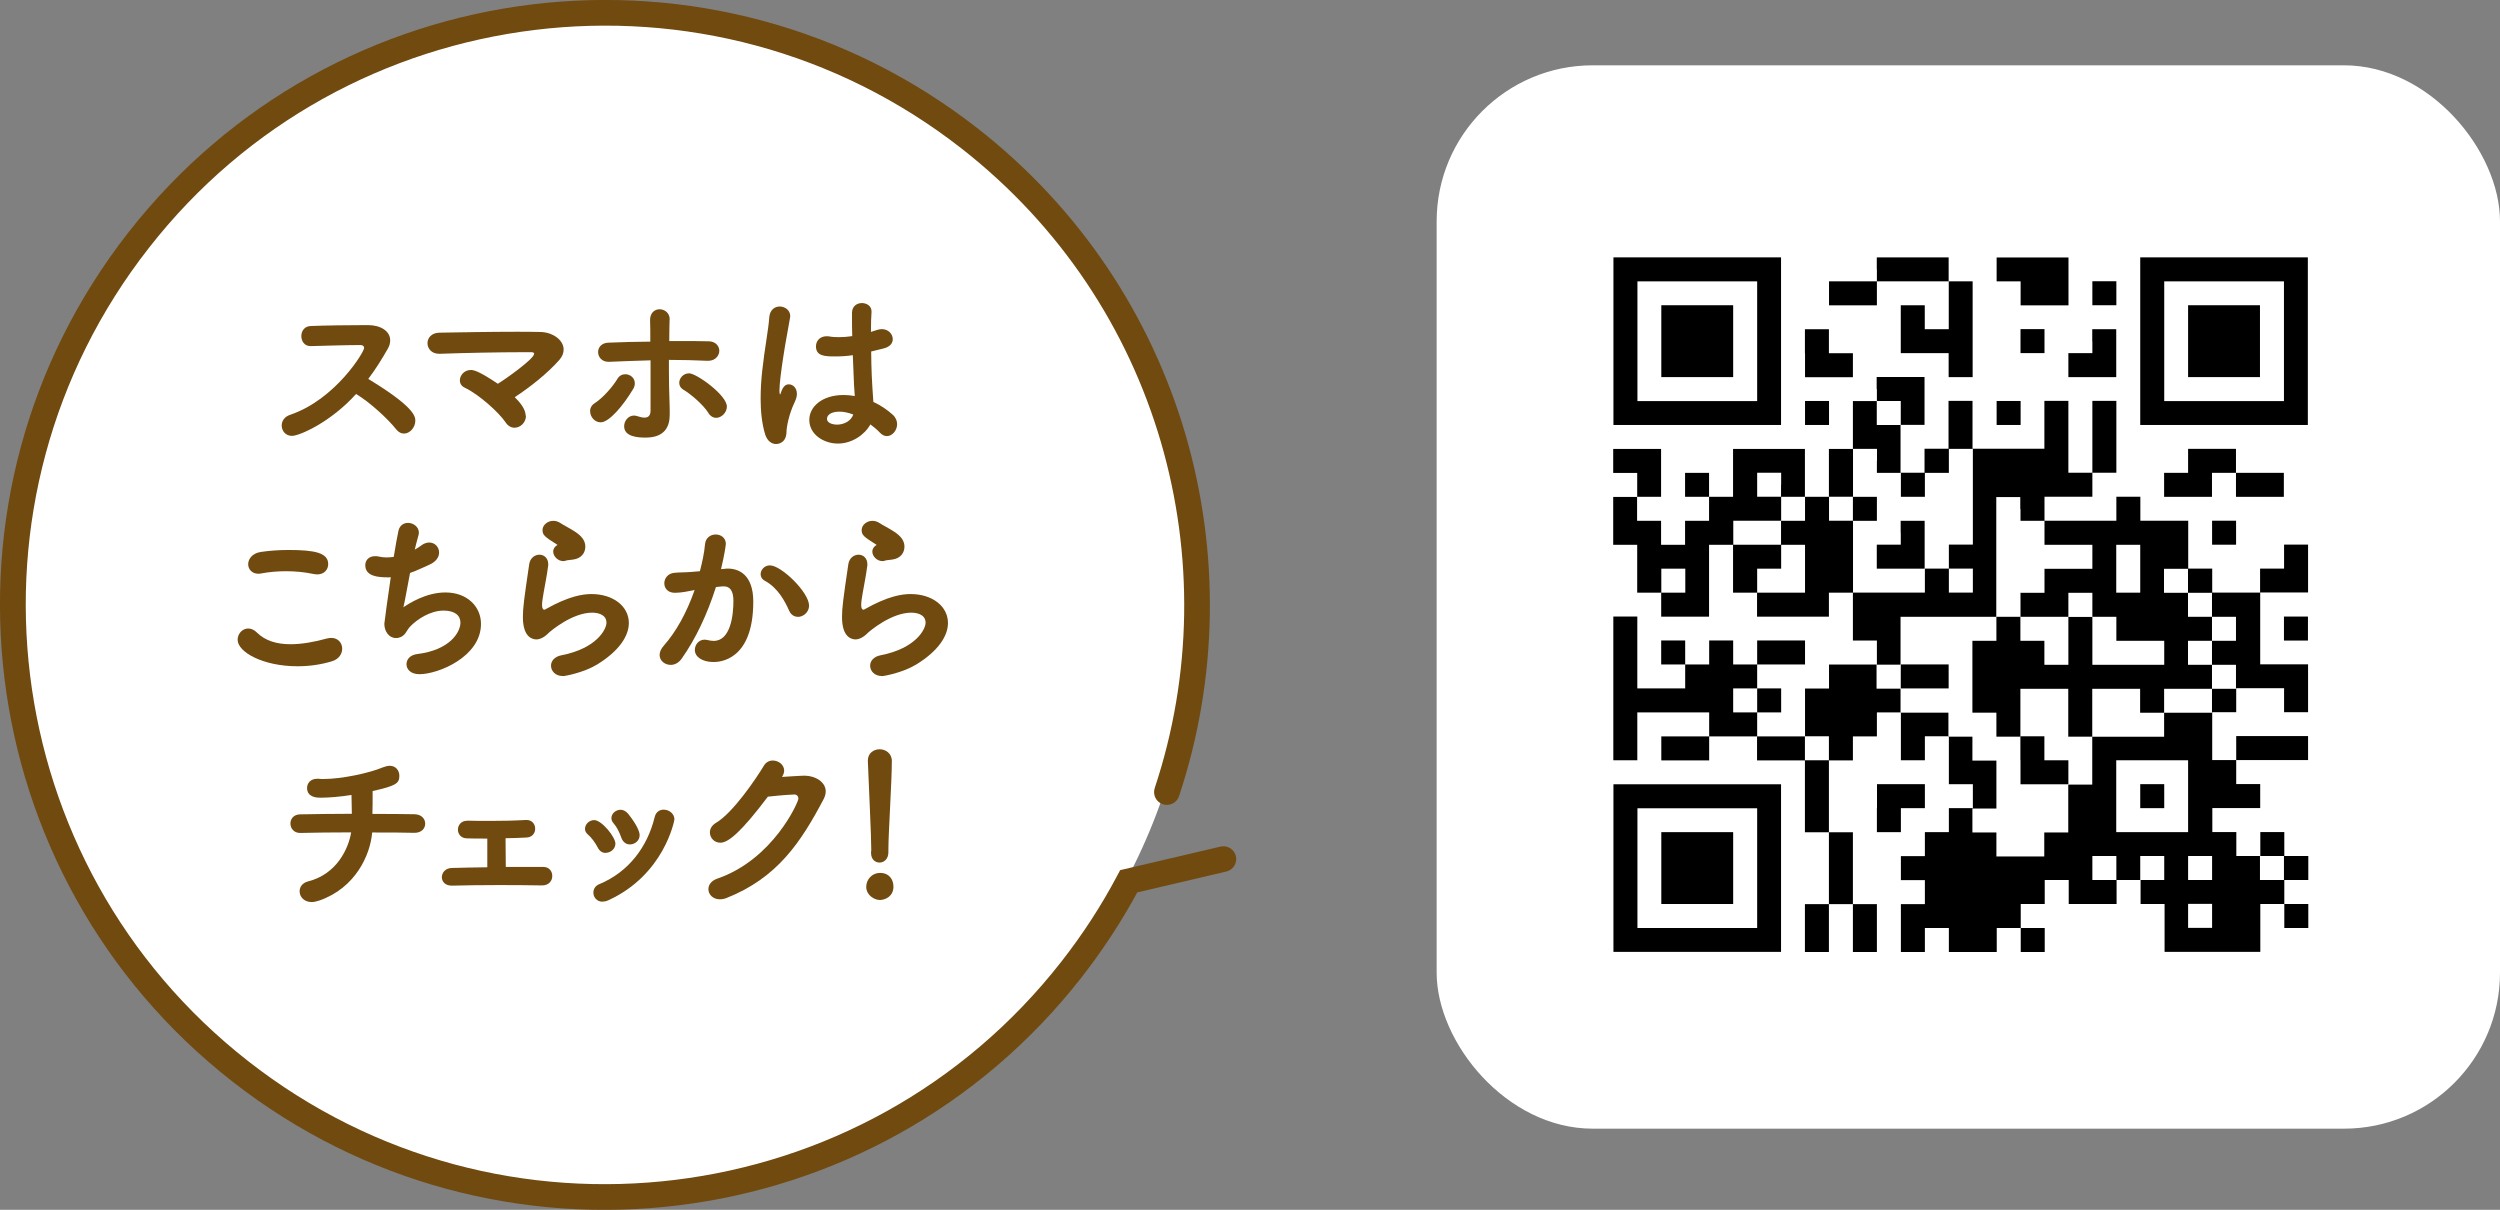 <?xml version="1.0" encoding="UTF-8"?><svg id="_レイヤー_2" xmlns="http://www.w3.org/2000/svg" viewBox="0 0 217.78 105.39"><rect x="0" y="0" width="217.78" height="105.39" fill="#808080" stroke="none"/><defs><style>.cls-1{fill:#fff;}.cls-2{fill:#714a0f;}</style></defs><g id="_レイヤー_5"><rect class="cls-1" x="125.15" y="5.69" width="92.63" height="92.63" rx="13.59" ry="13.59"/><circle class="cls-1" cx="52.77" cy="52.66" r="51.32"/><path class="cls-2" d="M94.21,85.15c1.85-2.37,3.47-4.85,4.86-7.41l7.76-1.82c.6-.14.97-.74.83-1.34-.14-.6-.74-.97-1.34-.83l-8.74,2.05-.24.45c-1.38,2.61-3.01,5.13-4.89,7.53-8.59,10.98-20.8,17.43-33.62,19-12.82,1.57-26.23-1.75-37.21-10.34-10.98-8.59-17.43-20.8-19-33.62-1.57-12.82,1.75-26.23,10.34-37.21C21.53,10.63,33.74,4.18,46.57,2.61c12.82-1.57,26.23,1.75,37.21,10.34,8.64,6.76,14.48,15.76,17.34,25.53,2.86,9.78,2.74,20.33-.53,30.17-.19.59.12,1.22.71,1.41.59.19,1.22-.12,1.41-.71h0c3.42-10.28,3.54-21.29.56-31.5-2.99-10.21-9.09-19.62-18.11-26.67C73.69,2.22,59.68-1.25,46.3.39c-13.38,1.64-26.15,8.39-35.11,19.85C2.22,31.7-1.25,45.71.39,59.1c1.64,13.38,8.38,26.15,19.85,35.11,11.46,8.96,25.48,12.43,38.86,10.79,13.38-1.64,26.15-8.38,35.11-19.85Z"/><path class="cls-2" d="M25.43,37.97c-.55,0-.89-.44-.89-.9,0-.38.22-.77.75-.94,3.93-1.34,6.43-5.46,6.43-5.82,0-.14-.11-.25-.28-.25h-.28c-1.05,0-2.85.06-4.08.09h-.03c-.53,0-.8-.43-.8-.87s.27-.87.83-.88c1.13-.05,3.41-.08,4.97-.08,1.13,0,1.94.54,1.94,1.32,0,.24-.06.49-.22.76-.52.91-1.06,1.78-1.69,2.61,3.97,2.41,4.1,3.24,4.1,3.64,0,.58-.47,1.12-.99,1.12-.23,0-.47-.11-.67-.36-.74-.93-2.25-2.33-3.5-3.09-2.21,2.46-4.94,3.65-5.58,3.65Z"/><path class="cls-2" d="M45.82,36.21c0,.6-.49,1.05-1,1.05-.28,0-.56-.14-.78-.47-.55-.83-2.3-2.42-3.54-3.01-.31-.14-.44-.39-.44-.65,0-.44.39-.9.95-.9.25,0,.69.08,2.36,1.2.63-.38,3.16-2.17,3.16-2.61,0-.08-.06-.14-.25-.14h-.66c-2.02,0-5.15.06-7.31.14h-.05c-.67,0-1.02-.46-1.02-.93,0-.44.34-.9,1.05-.91,1.83-.03,4.41-.08,6.68-.08.75,0,1.47,0,2.11.02,1.06.02,2.02.69,2.02,1.53,0,.3-.11.6-.38.91-.99,1.13-2.53,2.36-3.88,3.24.91.88.95,1.42.95,1.61Z"/><path class="cls-2" d="M51.4,35.83c0-.25.11-.52.41-.71.74-.47,1.61-1.5,1.97-2.11.16-.28.42-.41.69-.41.42,0,.83.31.83.79,0,.14-.03.31-.14.49-.88,1.48-2.11,2.91-2.83,2.91-.52,0-.92-.47-.92-.96ZM58.33,27.82c-.02.46-.02,1.12-.03,1.89h1.02c.81,0,1.61,0,2.39.02.64,0,.95.43.95.83s-.33.87-.97.87h-.06c-1.11-.05-2.24-.08-3.36-.08v.91c0,.93.02,1.86.05,2.66.02.5.02.76.02,1.2,0,1.02-.41,2-2.11,2-.63,0-1.86-.06-1.86-.99,0-.47.36-.93.86-.93.09,0,.19.02.28.05.2.06.42.13.63.13.3,0,.53-.14.53-.61v-4.38c-1.2.03-2.41.08-3.61.13h-.05c-.59,0-.91-.43-.91-.85,0-.39.28-.8.91-.82,1.2-.05,2.42-.08,3.64-.09,0-.77,0-1.43-.02-1.86v-.03c0-.63.41-.93.83-.93s.88.31.88.88v.02ZM61.71,35.97c-.47-.74-1.55-1.65-2.16-2.01-.27-.16-.38-.38-.38-.61,0-.41.36-.83.86-.83.63,0,3.29,1.89,3.29,2.9,0,.52-.47.98-.94.98-.25,0-.48-.13-.67-.41Z"/><path class="cls-2" d="M67.61,38.68c-.38,0-.77-.25-.96-.85-.28-.93-.39-2-.39-3.1,0-.8.05-1.64.14-2.44.2-1.89.55-3.62.61-4.63.05-.68.49-.96.91-.96.45,0,.92.31.92.85,0,.05-.02.09-.02.14-.11.71-.38,2.01-.58,3.35-.19,1.23-.34,2.39-.34,2.96,0,.27.03.36.06.36.02,0,.03-.05.06-.14.2-.61.45-.74.7-.74.34,0,.7.3.7.83,0,.2-.06.44-.19.71-.49,1.02-.72,2.14-.72,2.68-.06.98-.84.98-.92.98ZM76.49,28.72c.11-.03.23-.05.33-.05.55,0,.95.42.95.87,0,.35-.23.69-.86.83l-1.02.25c.02,1.72.05,2.38.19,4.39.64.3,1.22.69,1.69,1.12.27.25.38.54.38.82,0,.54-.42,1.04-.89,1.04-.2,0-.42-.09-.61-.3-.23-.25-.53-.5-.83-.72-.49.9-1.6,1.67-2.83,1.67s-2.49-.79-2.49-2.06c0-1.15,1.11-2.17,2.99-2.17.33,0,.64.03.97.09-.06-.72-.06-.74-.17-3.56-.5.08-1.02.11-1.55.11-.89,0-1.66-.03-1.66-.88,0-.44.31-.88.94-.88.08,0,.16,0,.23.02.27.05.55.06.83.06.38,0,.77-.03,1.16-.09-.02-.58-.02-1.13-.02-1.57v-.49c.02-.57.45-.82.86-.82s.84.25.84.72v.06c-.03.41-.05,1.02-.05,1.73l.61-.19ZM73.12,35.86c-.75,0-1.08.31-1.08.63,0,.35.47.5.88.5.59,0,1.22-.31,1.41-.88-.42-.16-.83-.25-1.2-.25Z"/><path class="cls-2" d="M25.92,58.04c-3.02,0-5.22-1.24-5.22-2.31,0-.52.41-.98.92-.98.23,0,.5.09.77.36.72.72,1.75,1.01,2.91,1.01,1,0,2.1-.2,3.18-.5.14-.03.27-.05.38-.05.61,0,.95.46.95.94,0,.43-.27.9-.88,1.09-.97.3-2,.44-3,.44ZM27.61,50.03c-.09,0-.2,0-.31-.03-.75-.16-1.56-.24-2.39-.24-.7,0-1.44.06-2.13.19-.09.02-.19.03-.27.03-.58,0-.89-.41-.89-.83,0-.46.36-.96,1.11-1.07.72-.11,1.58-.17,2.43-.17,2.27,0,3.43.25,3.43,1.23,0,.47-.34.9-.97.9Z"/><path class="cls-2" d="M33.71,50.29c-.75,0-1.89-.08-1.89-1.05,0-.41.28-.79.85-.79.09,0,.2,0,.31.03.22.05.45.08.69.08.2,0,.42-.02.63-.05.16-.96.3-1.79.41-2.27.11-.49.47-.69.83-.69.47,0,.95.35.95.85,0,.09-.02.19-.05.28-.09.31-.2.74-.31,1.2.2-.11.41-.24.59-.38.23-.17.47-.24.67-.24.49,0,.86.39.86.87,0,.38-.23.79-.86,1.07s-1.16.54-1.67.71c-.25,1.27-.45,2.49-.58,2.99.49-.33,1.97-1.29,3.66-1.29,1.91,0,3.1,1.24,3.1,2.74,0,2.86-3.72,4.38-5.36,4.38-.77,0-1.13-.43-1.13-.87,0-.41.31-.8.91-.88,2.91-.35,3.79-1.94,3.79-2.74,0-.61-.47-1.05-1.47-1.05-1.14,0-2.3.74-2.94,1.42-.3.33-.38.79-.95.94-.09.03-.17.03-.27.03-.59,0-1-.58-1-1.24,0-.11.33-2.49.56-4.06-.11.02-.22.02-.31.02Z"/><path class="cls-2" d="M49.02,58.89c-.64,0-1.02-.44-1.02-.9,0-.39.28-.79.92-.91,3.07-.6,3.91-2.27,3.91-2.83,0-.8-.91-.88-1.25-.88-1.72,0-3.61,1.59-3.8,1.78-.41.41-.77.55-1.06.55s-1.17-.14-1.17-1.94c0-.8.09-1.5.55-4.61.08-.55.5-.83.89-.83s.77.28.77.85c0,.06,0,.13-.02.19-.08.66-.25,1.5-.38,2.25-.08.46-.14.82-.14,1.09,0,.22.05.41.19.41.03,0,.05,0,.08-.02,2.08-1.18,3.3-1.34,4.04-1.34,1.89,0,3.25,1.07,3.25,2.52,0,1.1-.8,2.41-2.77,3.62-1.17.71-2.8,1.01-2.99,1.01ZM49.27,48.85c-.06.02-.14.03-.2.03-.48,0-.88-.43-.88-.83,0-.2.09-.39.31-.54.05-.03.06-.03.06-.05,0,0-.02-.02-.05-.03-1.08-.68-1.25-.83-1.25-1.26s.44-.8.94-.8c.2,0,.42.06.63.2.27.19.81.44,1.3.77.52.35.86.74.86,1.28,0,.5-.31,1.04-1.1,1.13-.2.03-.38.03-.63.09Z"/><path class="cls-2" d="M62.37,51.13c-.77,2.41-1.77,4.52-2.99,6.25-.27.38-.63.54-.95.54-.52,0-.97-.36-.97-.87,0-.24.11-.52.36-.8,1.06-1.2,1.99-2.85,2.69-4.85-.56.11-1.16.24-1.72.24-.63,0-.92-.41-.92-.83s.3-.85.86-.91c.47-.05.95-.03,1.52-.08l.72-.06c.17-.66.38-1.54.45-2.38.06-.55.5-.82.92-.82.45,0,.89.28.89.82,0,.11-.13,1.01-.42,2.2l.34-.03c.09-.02.17-.02.25-.02.92,0,2.22.49,2.22,2.88,0,5.15-2.96,5.26-3.46,5.26-.97,0-1.63-.44-1.63-1.05,0-.46.34-.9.86-.9.06,0,.14.02.22.03.2.05.39.08.56.08,1.46,0,1.72-2.2,1.72-3.49,0-.87-.3-1.26-.83-1.26h-.13l-.58.06ZM69.5,53.73c-.3,0-.59-.16-.75-.52-.38-.85-.99-2-2.11-2.61-.27-.14-.38-.36-.38-.58,0-.38.33-.77.81-.77.99,0,3.41,2.35,3.41,3.51,0,.57-.5.98-.99.98Z"/><path class="cls-2" d="M76.82,58.89c-.64,0-1.02-.44-1.02-.9,0-.39.28-.79.92-.91,3.07-.6,3.91-2.27,3.91-2.83,0-.8-.91-.88-1.25-.88-1.72,0-3.61,1.59-3.8,1.78-.41.41-.77.55-1.06.55s-1.17-.14-1.17-1.94c0-.8.09-1.5.55-4.61.08-.55.5-.83.89-.83s.77.28.77.85c0,.06,0,.13-.02.19-.08.66-.25,1.5-.38,2.25-.08.46-.14.82-.14,1.09,0,.22.05.41.19.41.03,0,.05,0,.08-.02,2.08-1.18,3.3-1.34,4.04-1.34,1.89,0,3.25,1.07,3.25,2.52,0,1.1-.8,2.41-2.77,3.62-1.17.71-2.8,1.01-2.99,1.01ZM77.07,48.85c-.06.02-.14.03-.2.03-.48,0-.88-.43-.88-.83,0-.2.09-.39.31-.54.05-.03.06-.03.06-.05,0,0-.02-.02-.05-.03-1.08-.68-1.25-.83-1.25-1.26s.44-.8.94-.8c.2,0,.42.06.63.2.27.19.81.44,1.3.77.52.35.86.74.86,1.28,0,.5-.31,1.04-1.1,1.13-.2.03-.38.03-.63.09Z"/><path class="cls-2" d="M36.08,72.55c-.83-.03-2.17-.03-3.66-.03-.16,1.94-1.44,4.83-4.61,5.93-.25.08-.47.13-.66.13-.67,0-1.05-.47-1.05-.93,0-.38.23-.74.74-.87,2.5-.63,3.52-2.86,3.75-4.27-1.63,0-3.24.02-4.43.05h-.03c-.53,0-.83-.41-.83-.82s.28-.79.85-.8c1.11-.02,2.82-.05,4.5-.05,0-.57-.03-1.18-.03-1.64-1,.16-1.97.24-2.71.24-.23,0-1.16,0-1.16-.85,0-.41.3-.8.88-.8h.11c.14.02.3.02.45.02,1.58,0,4-.52,5.15-1.01.23-.09.44-.14.61-.14.56,0,.84.44.84.88,0,.66-.33.87-2.33,1.32v.54c0,.46,0,.96-.02,1.45,1.58,0,2.97.02,3.68.03.61.02.92.41.92.82s-.31.8-.94.8h-.03Z"/><path class="cls-2" d="M40.68,71.49c.64.02,1.31.02,2.03.02,1.02,0,2.08-.02,3.1-.08h.06c.5,0,.75.38.75.76s-.25.76-.78.77c-.5.03-1.13.05-1.8.06,0,.83.02,1.83.02,2.5h3.27c.52,0,.78.39.78.79s-.28.82-.88.82h-.03c-1.11-.02-2.42-.03-3.71-.03-1.49,0-2.96.02-4.11.05h-.03c-.58,0-.86-.36-.86-.74s.3-.79.88-.8c.83-.02,1.92-.05,3.08-.06v-2.5c-.74,0-1.39,0-1.81-.02-.5-.02-.75-.39-.75-.76s.27-.77.78-.77h.02Z"/><path class="cls-2" d="M52.76,74.3c-.27,0-.53-.14-.7-.49-.22-.42-.52-.83-.85-1.12-.17-.14-.25-.31-.25-.49,0-.39.36-.76.8-.76.66,0,1.85,1.48,1.85,2.05,0,.46-.42.8-.84.8ZM52.49,78.55c-.5,0-.8-.39-.8-.79,0-.3.16-.6.52-.74,2.57-1.07,4.19-3.26,4.82-5.84.11-.46.44-.65.78-.65.45,0,.94.33.94.85,0,.08-.88,4.83-5.77,7.05-.17.08-.34.11-.49.11ZM54.87,73.56c-.31,0-.61-.19-.75-.6-.16-.46-.39-.93-.67-1.24-.13-.14-.19-.3-.19-.46,0-.38.38-.72.8-.72.22,0,.45.11.66.35.28.35,1,1.31,1,1.87,0,.47-.42.8-.85.8Z"/><path class="cls-2" d="M62.75,73.41c-.53,0-.91-.42-.91-.9,0-.3.16-.61.53-.83,1.49-.88,3.5-3.86,4.18-4.99.19-.31.48-.44.77-.44.49,0,.99.36.99.88,0,.16-.06.35-.19.55.06,0,1.61-.11,1.96-.11.94,0,1.85.55,1.85,1.37,0,.19-.05.41-.17.65-1.99,3.78-4.04,6.88-8.48,8.64-.2.08-.41.11-.58.11-.59,0-.99-.42-.99-.88,0-.36.23-.74.8-.93,4.85-1.68,7.04-6.66,7.04-6.96,0-.19-.13-.36-.36-.36-.17,0-1.02.05-2.3.19-2.35,3.12-3.46,4.01-4.13,4.01Z"/><path class="cls-2" d="M76.65,78.4c-.49,0-1.19-.42-1.19-1.15,0-.65.52-1.21,1.2-1.21.83,0,1.17.61,1.17,1.2,0,.85-.72,1.16-1.19,1.16ZM75.9,74.15c0-1.4-.2-5.15-.3-7.85v-.05c0-.65.52-.98,1.03-.98s1.06.35,1.06,1.02c0,1.84-.3,6.23-.3,7.73v.22c0,.6-.39.9-.77.9s-.74-.28-.74-.83v-.16Z"/><path d="M140.55,29.72v7.3h14.6v-14.6h-14.6v7.3ZM153.07,29.72v5.22h-10.43v-10.43h10.43v5.22Z"/><path d="M144.72,29.72v3.13h6.26v-6.26h-6.26v3.13Z"/><path d="M163.5,23.47v1.04h-4.17v2.09h4.17v-2.09h6.26v4.17h-2.09v-2.09h-2.09v4.17h4.17v2.09h2.09v-8.34h-2.09v-2.09h-6.26v1.04Z"/><path d="M173.93,23.47v1.04h2.09v2.09h4.17v-4.17h-6.26v1.04Z"/><path d="M186.44,29.72v7.3h14.6v-14.6h-14.6v7.3ZM198.96,29.72v5.22h-10.43v-10.43h10.43v5.22Z"/><path d="M190.61,29.72v3.13h6.26v-6.26h-6.26v3.13Z"/><path d="M182.27,25.55v1.04h2.09v-2.09h-2.09v1.04Z"/><path d="M157.24,30.77v2.09h4.17v-2.09h-2.09v-2.09h-2.09v2.09Z"/><path d="M176.01,29.72v1.04h2.09v-2.09h-2.09v1.04Z"/><path d="M182.27,29.72v1.04h-2.09v2.09h4.17v-4.17h-2.09v1.04Z"/><path d="M163.5,33.9v1.04h-2.09v4.17h-2.09v4.17h-2.09v-4.17h-6.26v4.17h-2.09v-2.09h-2.09v2.09h2.09v2.09h-2.09v2.09h-2.09v-2.09h-2.09v-2.09h2.09v-4.17h-4.17v2.09h2.09v2.09h-2.09v4.17h2.09v4.17h2.09v2.09h4.17v-6.26h2.09v4.17h2.09v2.09h6.26v-2.09h2.09v4.17h2.09v2.09h-4.17v2.09h-2.09v4.17h-4.17v-2.09h2.09v-2.09h-2.09v-2.09h4.17v-2.09h-4.17v2.09h-2.09v-2.09h-2.09v2.09h-2.09v-2.09h-2.09v2.09h2.09v2.09h-4.17v-6.26h-2.09v12.52h2.09v-4.17h6.26v2.09h-4.17v2.09h4.17v-2.09h4.17v2.09h4.17v6.26h2.09v6.26h-2.09v4.17h2.09v-4.17h2.09v4.17h2.09v-4.17h-2.09v-6.26h-2.09v-6.26h2.09v-2.09h2.09v-2.09h2.09v4.17h2.09v-2.09h2.09v4.17h2.09v2.09h-2.09v2.09h-2.09v2.09h-2.09v2.09h2.09v2.09h-2.09v4.17h2.09v-2.09h2.09v2.09h4.17v-2.09h2.09v2.09h2.09v-2.09h-2.09v-2.09h2.09v-2.09h2.09v2.09h4.17v-2.09h2.09v2.09h2.09v4.17h8.34v-4.17h2.09v2.09h2.09v-2.09h-2.09v-2.09h2.09v-2.09h-2.09v-2.09h-2.09v2.09h-2.09v-2.09h-2.09v-2.09h4.17v-2.09h-2.09v-2.09h6.26v-2.09h-6.26v2.09h-2.09v-4.17h2.09v-2.09h4.17v2.09h2.09v-4.17h-4.17v-6.26h4.17v-4.17h-2.09v2.09h-2.09v2.09h-4.17v-2.09h-2.09v-4.17h-4.17v-2.09h-2.09v2.09h-6.26v-2.09h4.17v-2.09h2.09v-6.26h-2.09v6.26h-2.09v-6.26h-2.09v4.17h-6.26v-4.17h-2.09v4.17h-2.09v2.09h-2.09v-4.17h2.09v-4.17h-4.17v1.04ZM165.58,35.98v1.04h-2.09v-2.09h2.09v1.04ZM163.5,40.15v1.04h2.09v2.09h2.09v-2.09h2.09v-2.09h2.09v8.34h-2.09v2.09h2.09v2.09h-2.09v-2.09h-2.09v2.09h-6.26v-6.26h-2.09v-2.09h2.09v-4.17h2.09v1.04ZM155.15,42.24v1.04h2.09v2.09h-2.09v2.09h2.09v4.17h-4.17v-2.09h2.09v-2.09h-4.17v-2.09h4.17v-2.09h-2.09v-2.09h2.09v1.04ZM176.01,44.33v1.04h2.09v2.09h4.17v2.09h-4.17v2.09h-2.09v2.09h4.17v-2.09h2.09v2.09h2.09v2.09h4.17v2.09h-6.26v-4.17h-2.09v4.17h-2.09v-2.09h-2.09v-2.09h-2.09v2.09h-2.09v6.26h2.09v2.09h2.09v-4.17h4.17v4.17h2.09v-4.17h4.17v2.09h2.09v-2.09h4.17v-2.09h-2.09v-2.09h2.09v-2.09h-2.09v-2.09h-2.09v-2.09h2.09v2.09h2.09v2.09h2.09v2.09h-2.09v2.09h2.09v2.09h-2.09v2.09h-4.17v2.09h-6.26v4.17h-2.09v4.17h-2.09v2.09h-4.17v-2.09h-2.09v-2.09h2.09v-4.17h-2.09v-2.09h-2.09v-2.09h-4.17v-2.09h-2.09v-2.09h2.09v-4.17h8.34v-10.43h2.09v1.04ZM186.44,49.54v2.09h-2.09v-4.17h2.09v2.09ZM146.81,50.59v1.04h-2.09v-2.09h2.09v1.04ZM153.07,61.02v1.04h-2.09v-2.09h2.09v1.04ZM159.32,65.19v1.04h-2.09v-2.09h2.09v1.04ZM190.61,69.36v3.13h-6.26v-6.26h6.26v3.13ZM184.36,75.62v1.04h-2.09v-2.09h2.09v1.04ZM188.53,75.62v1.04h-2.09v-2.09h2.09v1.04ZM192.7,75.62v1.04h-2.09v-2.09h2.09v1.04ZM198.96,75.62v1.04h-2.09v-2.09h2.09v1.04ZM192.7,79.79v1.04h-2.09v-2.09h2.09v1.04Z"/><path d="M161.41,44.33v1.04h2.09v-2.09h-2.09v1.04Z"/><path d="M165.58,46.41v1.04h-2.09v2.09h4.17v-4.17h-2.09v1.04Z"/><path d="M165.58,58.93v1.04h4.17v-2.09h-4.17v1.04Z"/><path d="M176.01,66.23v2.09h4.17v-2.09h-2.09v-2.09h-2.09v2.09Z"/><path d="M186.44,69.36v1.04h2.09v-2.09h-2.09v1.04Z"/><path d="M157.24,35.98v1.04h2.09v-2.09h-2.09v1.04Z"/><path d="M173.93,35.98v1.04h2.09v-2.09h-2.09v1.04Z"/><path d="M190.61,40.15v1.04h-2.09v2.09h4.17v-2.09h2.09v2.09h4.17v-2.09h-4.17v-2.09h-4.17v1.04Z"/><path d="M192.7,46.41v1.04h2.09v-2.09h-2.09v1.04Z"/><path d="M198.96,54.76v1.04h2.09v-2.09h-2.09v1.04Z"/><path d="M140.55,75.62v7.3h14.6v-14.6h-14.6v7.3ZM153.07,75.62v5.22h-10.43v-10.43h10.43v5.22Z"/><path d="M144.72,75.62v3.13h6.26v-6.26h-6.26v3.13Z"/><path d="M163.5,70.4v2.09h2.09v-2.09h2.09v-2.09h-4.17v2.09Z"/></g></svg>